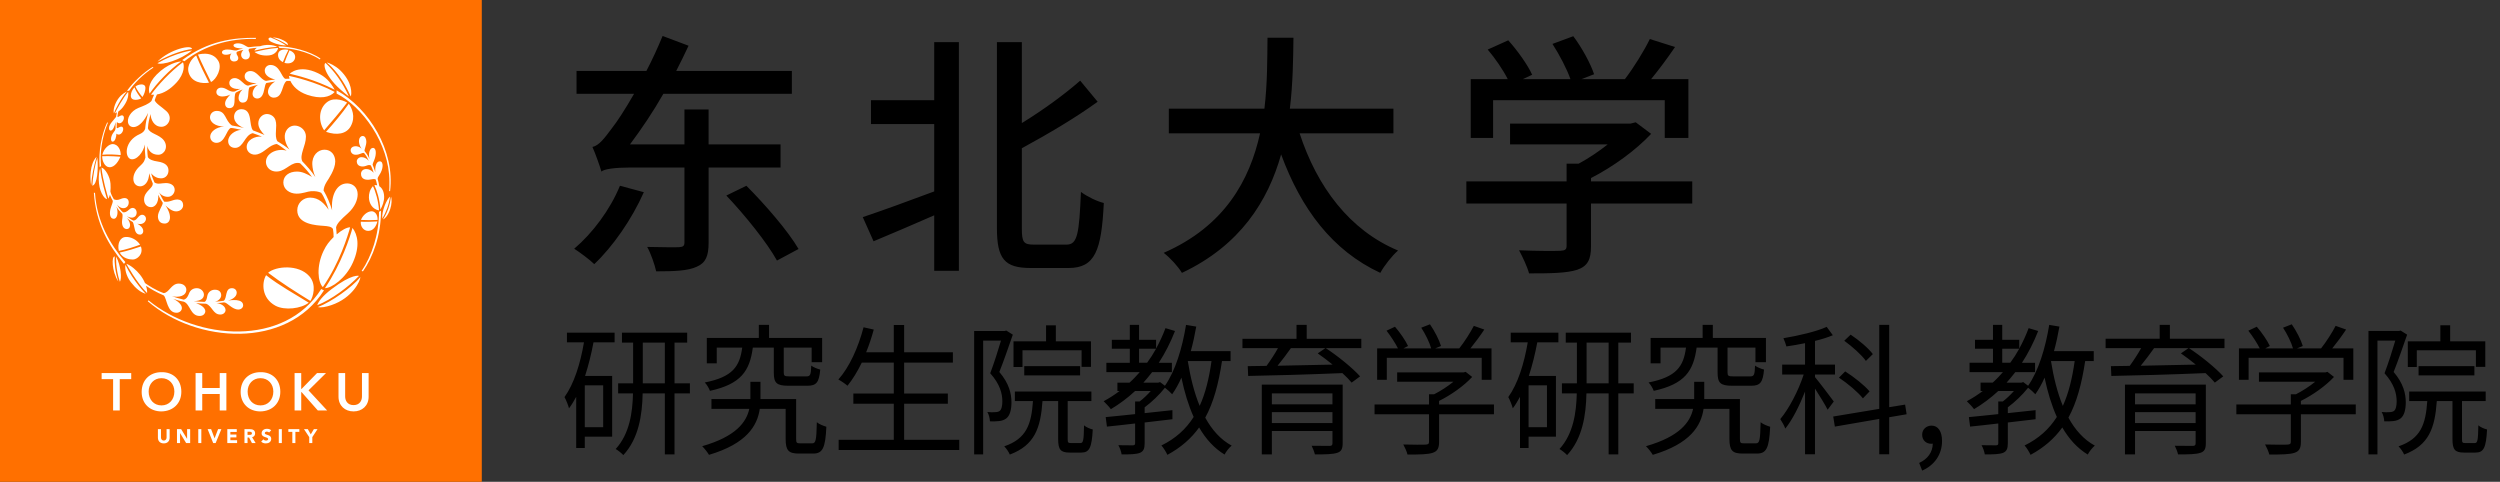 <!DOCTYPE svg PUBLIC "-//W3C//DTD SVG 1.1//EN" "http://www.w3.org/Graphics/SVG/1.1/DTD/svg11.dtd"><svg xmlns="http://www.w3.org/2000/svg" width="467" height="90" viewBox="0 0 467 90" overflow="visible"><rect x="0" y="0" width="467" height="90" fill="#333333" stroke="none"/><path fill="#FF7000" d="M0 0h89.999v90h-89.999z"/><path fill="#fff" d="M31.692 81.757c0 .613-.376 1.069-1.096 1.069-.722 0-1.098-.456-1.098-1.069v-1.594h.573v1.573c0 .322.219.562.525.562.302 0 .522-.24.522-.562v-1.573h.574v1.594zm1.368-1.594h.778l1.105 1.805h.007v-1.805h.573v2.601h-.749l-1.131-1.852h-.01v1.852h-.573v-2.601zm3.977 0h.571v2.601h-.571v-2.601zm1.75 0h.651l.641 1.708h.009l.655-1.708h.61l-1.07 2.601h-.459l-1.037-2.601zm3.673 0h1.767v.526h-1.196v.486h1.127v.526h-1.127v.53h1.26v.528h-1.831v-2.596zm3.207 0h1.007c.532 0 .979.187.979.79 0 .361-.194.643-.561.711l.662 1.1h-.69l-.541-1.039h-.283v1.039h-.573v-2.601zm.573 1.073h.34c.208 0 .48-.008.48-.289 0-.262-.234-.299-.443-.299h-.377v.588zm4.026-.441c-.093-.111-.274-.169-.417-.169-.16 0-.383.074-.383.267 0 .478 1.195.17 1.195 1.084 0 .576-.467.851-1.003.851-.333 0-.627-.097-.872-.324l.407-.446c.119.152.307.243.501.243.185 0 .396-.089.396-.272 0-.475-1.221-.217-1.221-1.08 0-.557.482-.848.993-.848.292 0 .575.074.798.267l-.394.427zm1.81-.632h.572v2.601h-.572v-2.601zm2.531.507h-.743v-.507h2.054v.507h-.739v2.094h-.571l-.001-2.094zm3.156.982l-.976-1.489h.713l.552.974.582-.974h.68l-.974 1.489v1.109h-.576l-.001-1.109zm-36.634-10.834h-2.144v-1.125h5.527v1.125h-2.142v5.856h-1.241v-5.856zm9.025-1.298c2.183-.045 3.72 1.416 3.72 3.66 0 2.176-1.538 3.637-3.72 3.672-2.151 0-3.69-1.455-3.69-3.637 0-2.236 1.538-3.695 3.69-3.695zm.011 6.21c1.45 0 2.408-1.105 2.408-2.592 0-1.396-.958-2.496-2.408-2.496-1.441 0-2.397 1.101-2.397 2.496 0 1.487.956 2.592 2.397 2.592zm6.371-6.037h1.244v2.781h3.265v-2.781h1.243v6.981h-1.243v-3.077h-3.265v3.077h-1.244v-6.981zm12.108-.173c2.18-.045 3.72 1.416 3.72 3.66 0 2.176-1.54 3.637-3.72 3.672-2.151 0-3.691-1.455-3.691-3.637 0-2.236 1.54-3.695 3.691-3.695zm.011 6.21c1.447 0 2.405-1.105 2.405-2.592 0-1.396-.958-2.496-2.405-2.496-1.444 0-2.398 1.101-2.398 2.496 0 1.487.954 2.592 2.398 2.592zm6.372-6.037h1.242v2.961h.061l2.89-2.961h1.676l-3.266 3.225 3.483 3.758h-1.745l-3.03-3.43h-.068v3.43h-1.242l-.001-6.983zm13.831 4.416c0 1.688-1.214 2.742-2.812 2.742-1.597 0-2.812-1.056-2.812-2.742v-4.416h1.242v4.382c0 .688.379 1.599 1.57 1.599 1.194 0 1.57-.91 1.57-1.599v-4.382h1.242v4.416zm-42.253-55.987c-.459-.56-.936-1.196-1.305-1.957.241-.221.728-.399 1.124-.399.225 0 .744.055.744.66-.001.469-.201 1.183-.563 1.696zm-5.936 6.274c.452-.016.73-.832.944-1.6-.017.308-.051.849-.027 1.194-.078.39-.17.478-.385.76-.584.744-.576 1.719-.17 1.711.511 0 .719-1.008.719-1.498.4.399.977.083 1.191-.469.209-.556-.007-1.126-.738-.693-.15.088-.3.211-.398.088-.027-.449 0-.758.029-1.093.46.479 1.018.143 1.234-.404.208-.548-.009-1.131-.737-.693-.153.087-.301.217-.402.087.016-.308.12-.732.175-.956.332-.228.73-.574 1.083-1.128.757-1.106.85-2.02.748-2.547-.895 1.045-2.201 3.378-2.482 4.033l.397-.202c-.104.388-.141.723-.162.844-.423.589-1.329 1.366-1.329 2.106 0 .267.112.46.31.46zm2.839 19.867c-1 0-1.648 1.167-1.306 2.6 1.083-.159 3.098-.828 3.971-1.161-.703-1.04-1.831-1.476-2.665-1.439zm.193-27.171c-.262.154-.875.399-1.507 1.203-.749.956-1.117 2.286-.912 2.86.2-.612 1.316-2.812 2.419-4.063zm-5.514 12.368c-.485 1.443-.844 3.654-.94 5.23.978-.217 1.129-3.278.94-5.23zm-1.154 5.142c.106-1.783.477-3.464 1.012-5.328-1.31 1.345-1.258 4.248-1.012 5.328zm2.968 2.6c-.308-1.046-1.047-3.333-1.291-5.774-.334 1.005-.46 3.234.31 4.729.369.702.701 1.007.981 1.045zm8.671-24.589l-.169-.098c-1.66 1.004-3.665 2.865-4.781 4.447l.413-.011c.845-1.309 2.577-3.085 4.537-4.338zm-6.127 16.357c.067-.767-.404-2.059-1.514-2.059-.644 0-1.633.802-1.914 1.995 1.1-.131 2.752-.017 3.428.064zm1.896-11.097c0 1.199 1.716.708 1.931.497-.461-.583-.929-1.215-1.254-2.053-.397.399-.677 1.004-.677 1.556zm-4.054 13.361c1.066.088 1.807-1.23 2.113-1.961-.306-.017-2.011-.162-3.4-.091-.054.772.43 1.983 1.287 2.052zm15.474-21.799c.039-.033-3.148.423-6.449 2.376.885.42 4.348-.635 6.449-2.376zm-7.91 8.04c1.31-1.921 3.728-4.461 5.939-6.032-.586.069-2.574.403-4.629 2.485-1.709 1.742-1.5 3.06-1.31 3.547zm1.461-5.975c2.485-1.382 4.803-2.137 6.449-2.345 0-.892-4.057-.008-6.449 2.345zm-10.521 19.539c-.265-2.157.109-5.392 1.273-8.116l-.145-.047c-1.055 2.268-1.632 5.391-1.407 8.325l.279-.162zm49.891 12.089c1.01 0 1.504-.938 1.721-1.768-.982.053-2.1.114-3.111.053-.067.924.532 1.715 1.39 1.715zm-1.238 7.497l.263.055c1.87-2.666 3.367-6.698 3.367-11.321l-.371.207c0 4.22-1.388 8.325-3.259 11.059zm-8.157 6.73c.554.166 1.508-.019 2.493-.35 4.039-1.365 5.444-4.613 5.444-5.25-1.585 1.933-5.425 4.643-7.937 5.6zm7.672-5.818s-1.23-.489-5.134 2.479c-1.652 1.252-2.482 2.355-2.662 2.998 2.687-1.075 5.776-3.368 7.796-5.477zm4.36-10.691c.67-1.129 1.253-2.649 1.441-4.124-.615.458-1.606 2.774-1.441 4.124zm1.623-4.102c-.217 1.562-.613 2.897-1.5 4.246.307-.123.895-.604 1.346-1.913.316-.932.332-1.963.154-2.333zm-55.296-.735l-.206.011c.359 5.672 2.72 9.762 5.626 13.279l.252-.344c-2.793-3.254-5.329-7.464-5.672-12.946zm3.69 11.908c-.614-.121-.587 2.715.661 4.672-.58-1.866-.76-3.532-.661-4.672zm.959 4.702c.406-.537.187-3.018-.688-4.674-.019-.038-.165 2.177.688 4.674zm37.608 1.381c-6.872 10.863-23.167 9.559-32.263 2.102l-.133.168c9.115 7.904 25.937 8.979 32.916-2.033l-.52-.237zm-29.425 1.175c.619.548.603 3.248 2.397 3.248.552 0 1.003-.382 1.003-.89 0-.614-.71-1.285-1.625-1.708.667.206 1.193.39 1.959.521 1.219.397 1.226 2.674 2.984 2.674.752 0 1.059-.519 1.059-.877 0-.647-.759-1.162-1.722-1.526.612.054 1.252.118 1.864.118 1.157.437 1.291 2.019 2.664 2.019.639 0 .975-.467.975-.826 0-.646-.704-1.19-1.654-1.311.581-.021.932-.085 1.382-.136.641.025 1.479 1.338 2.67 1.338.462 0 .888-.34.888-.776 0-1.31-2.303-.991-2.854-.89.767-.176 1.654-.709 1.654-1.478 0-.446-.328-.845-.887-.845-1.349 0-.869 1.829-1.534 2.35-.545.09-1.194.158-1.65.184.702-.149 1.172-.711 1.172-1.188 0-.588-.332-1.062-1.216-1.062-.65.025-1.25.42-1.391 1.21-.081.463-.188.946-.522 1.067-.708 0-1.337-.08-2.017-.144 1.318 0 1.917-.524 1.917-1.195 0-.635-.581-1.223-1.327-1.223-.715 0-1.229.372-1.452.985-.381 1.012-.8 1.123-1.003 1.16-.614-.133-1.688-.459-2.201-.652 1.281.312 2.698-.034 2.698-1.209 0-.532-.452-1.143-1.426-1.143-1.392 0-1.787 1.713-2.806 1.78-1.589-.585-2.747-1.373-3.492-1.88-.208-.504-.515-1.037-.929-1.561-.668-.857-1.716-1.742-2.557-2.041 0 0 1.941 3.564 3.874 5.467.042-.283-.012-.773-.197-1.355.856.574 1.913 1.216 3.302 1.795zm-6.147-2.487c.959 1.224 1.778 1.877 2.798 2.197 0 0-2.355-2.417-3.791-5.416-.153.645.088 2.058.993 3.219zm40.407-18.426c-1.904 0-3.041 2.173-2.796 5.016-.406-1.312-.931-2.556-1.599-3.701.055-.535.192-.975.587-1.62.279-.434 1.597-2.299 1.597-3.796 0-1.156-.703-2.201-2.019-2.201-1.229 0-2.353 1.099-2.265 2.787.035.576.144 1.408.57 2.317-.853-1.25-1.546-1.981-2.442-2.931-.576-1.227.681-2.88.681-4.62 0-1.958-2.729-2.935-3.731-1.007-.547 1.044-.035 2.512.669 3.44-.767-.62-1.514-1.115-2.283-1.576-.62-1.065.055-2.691-.343-3.913-.215-.731-.92-1.161-1.622-1.161-.766 0-1.591.708-1.591 1.745 0 .857.644 1.654 1.167 2.167-.643-.271-1.562-.642-2.148-.849-.838-.919 0-3.962-2.19-3.962-.77 0-1.357.595-1.357 1.433 0 1.021.923 1.725 1.868 2.093-.334-.114-1.92-.456-2.254-.482-1.349-.924-1.072-2.725-2.853-2.725-.703 0-1.255.52-1.255 1.227 0 .791.923 1.698 2.637 1.685-1.559.11-2.598 1.034-2.598 1.886 0 .705.549 1.169 1.153 1.169 1.654 0 1.85-2.45 2.699-2.783.396 0 1.31.208 1.923.359-1.074.063-2.419.92-2.419 2.112 0 .795.585 1.252 1.297 1.252 1.579 0 1.773-2.414 3.295-2.749.396.124 1.283.456 1.706.64-1.345-.114-2.841.645-2.841 1.96 0 .984 1.009 1.649 2.048 1.342 1.382-.396 2.146-1.742 3.58-1.92.492.206 1.523 1.038 1.835 1.255-.834-.281-2.223-.19-3.14.604-1.499 1.28-.525 3.535 1.56 3.266 1.562-.189 2.542-1.947 4.104-1.524.856.827 1.56 1.633 2.204 2.552-.914-.547-1.801-1.001-2.8-1.001-1.444 0-2.543.772-2.543 2.035 0 1.275 1.163 2.075 2.454 2.093 1.181.007 2.068-.423 2.731-.463.815-.037 1.39.063 1.881.298.528.675 1.142 2.222 1.398 3.177-.824-1.176-1.823-2.273-3.46-2.273-1.278 0-2.402.988-2.402 2.365 0 2.66 3.604 2.812 4.895 2.908.792.06 1.5.12 1.768.583.102.541.128 1.025.128 1.512-.829.832-1.356 1.48-1.878 2.582-1.396 2.917-1.055 5.861-.134 6.766 3.15-4.583 4.639-9.517 5.098-11.171-.638 0-1.598.535-2.512 1.329-.035-.477-.061-.862-.113-1.329.153-.702.858-1.412 2.204-2.609 1.318-1.189 1.829-2.528 1.829-3.565-.002-1.265-.89-2.024-1.978-2.024zm-29.586-20.665c.568 1.812 2.497 2.065 3.787 1.849-.838-1.649-1.649-3.265-2.389-5.084-.741.48-1.833 1.856-1.398 3.235zm7.371 3.241c-.486-.283-.813-.466-1.3-.466-.523 0-.903.344-.903.834 0 .458.414.814 1.122.814.439 0 1.146-.147 1.481-.368-.454.494-.974 1.052-.974 1.687 0 .646.457.86.763.86 1.525 0 .711-2.022 1.219-2.878.247-.183 1.038-.515 1.288-.615-.52.464-.752 1.072-.752 1.572 0 .588.347.888.752.888 1.492 0 .808-2.148 1.308-2.887.589-.212 1.142-.341 1.59-.442-.853.501-1.036 1.312-1.036 1.671 0 .524.37.895.884.895.857 0 1.164-.938 1.315-1.76.131-.649.201-.943.372-1.141l1.677-.277c-.63.312-1.369 1.103-1.369 1.945 0 .541.442 1.07 1.073 1.07 1.796 0 1.436-2.443 2.412-3.123h.704c.435.946 1.396 1.995 3.146 2.594 2.417.813 4.169.499 5.133-.536-3.636-1.925-7.644-2.814-8.553-3.005.018.162.058.343.114.524-.255 0-.507.008-.792.028-.729-.275-1.002-2.592-2.777-2.592-.554 0-1.064.424-1.064 1.067 0 .881.947 1.453 1.972 1.648-.636.059-1.163.173-1.739.261-1.022-.202-1.614-1.856-2.934-1.838-.551 0-1.054.354-1.054.966 0 1.082 1.34 1.284 2.237 1.308-.575.127-1.067.277-1.615.46-.859-.125-1.383-1.415-2.482-1.415-.562 0-1.01.373-1.01.914 0 .887 1.079 1.238 2.09 1.086-.519.214-.874.393-1.089.504-.423.099-.869-.073-1.209-.253zm8.824 40.264c1.742.939 4.828.547 6.227-.562-2.689-1.681-5.518-3.207-7.967-5.138-.831 1.407-.857 4.286 1.74 5.7zm-10.684-45.757c-1.162-1.957-3.779-1.146-3.779-1.146.773 1.762 1.605 3.441 2.436 5.119 1.009-.488 2.171-2.655 1.343-3.973zm20.426 7.664c-1.677 1.19-1.775 3.664-.636 5.334 1.407-1.632 2.877-3.306 4.285-5.177-.289-.212-2.236-1.15-3.649-.157zm-10.916-8.664c1.217-.116 1.707-1.126 1.653-1.396-1.714.119-3.095.453-4.376.753.553.437 1.472.772 2.723.643zm15.249 13.226c.976-1.774.181-3.434-.367-4.194-1.257 1.805-2.754 3.59-4.25 5.247 2.02.705 3.826.411 4.617-1.053zm1.915 17.507c.948.061 2.24.061 3.096 0 .053-1.034-.552-1.615-1.1-1.615-.859 0-1.714.821-1.996 1.615zm2.229-6.307c-.605.676-.768 1.427-.751 2.13.029 1.122.688 2.211 1.888 2.4-.12-1.792-.659-3.601-1.137-4.53zm-11.904 16.804c-1.985-2.238-6.234-1.882-7.677-.626 2.445 1.859 5.118 3.55 7.895 5.264.461-.643 1.249-3.025-.218-4.638zm13.996-14.847c-.022-.959-.391-1.628-.901-1.943-.088-.5-.168-.875-.317-1.371 0-.19.134-.464.309-.708.775-1.099.863-2.572.091-2.572-.707 0-.923 1.14-.822 2.033-.157-.552-.388-1.055-.516-1.406.074-.316.056-.265.288-.815.467-1.098.422-2.322-.213-2.322-.645 0-.895 1.132-.645 2.087-.332-.769-.717-1.226-.935-1.506-.064-.244.34-1.038.34-1.741 0-.43-.19-1.063-.674-1.063-.734 0-1.04 1.191-.219 2.382-.333-.372-.854-.47-1.072-.47-1.406 0-1.156 1.596-.036 1.596.844 0 1.108-.423 1.571-.335.405.484.675 1.014.883 1.471-.452-.521-.927-.688-1.372-.688-.505 0-.873.41-.873.79 0 .933.998 1.103 1.678.848.413-.162.709-.245.959-.088.213.393.302.703.521 1.369-.434-.49-.904-.702-1.391-.702-.561 0-.976.374-.976.893 0 1.054.955 1.216 1.777 1.06.343-.057.676-.147.957-.017.103.349.124.316.289 1.103-.168-.043-.343-.054-.525-.034.479 1.002 1.012 2.681 1.113 4.591.414-.717.728-1.556.711-2.442zm-8.879-19.253c4.701 2.387 9.864 9.207 9.864 16.481 0 .673 0 1.4-.034 1.744h.161c.945-7.497-3.91-15.487-9.991-18.828v.603zm3.047 31.554c1.373-3.062.888-5.206-.078-6.458-.452 1.629-2.031 6.671-5.152 11.258 1.228.001 3.89-1.795 5.23-4.8zm-.404-31.008c.181-.368.404-2.64-2.056-4.972-.775-.728-1.963-1.325-2.427-1.376.019.042 2.499 1.822 4.483 6.348zm-12.91-10.64c-.606-.278-1.31-.393-1.661-.393.911.358 1.913.832 2.818 1.441.033-.2.043-.519-1.157-1.048zm-18.159 4.056c3.775-2.969 8.51-4.298 13.343-4.167v-.206c-4.202-.04-8.931.556-13.765 4.159l.422.214zm16.273-3.6c1.209.577 2.327.668 2.722.637-.801-.53-1.749-1.029-2.875-1.466-.553 0-.607.47.153.829zm-4.241.983c-.539-.065-1.003-.731-2.029-.731-.409 0-.839.13-.839.379 0 .507 1.181.588 1.819.588-.395.092-1.008.261-1.307.379-.552.021-.851-.189-1.664-.189-.467 0-.998.135-.998.525 0 .635 1.255.52 1.77.187-.216.274-.275.58-.275.823 0 .33.275.703.758.703.795 0 .923-.611.68-1.01-.307-.487-.245-.688-.125-.812.337-.138.772-.26 1.196-.345-.812.802-.351 1.788.406 1.788.843 0 .921-.876.695-1.349-.187-.386-.187-.494 0-.651.474-.089.946-.147 1.415-.177-.218.145-.383.32-.466.527 1.346-.308 2.69-.635 4.279-.7-.861-.46-2.238-.462-3.213-.124-.685.034-1.355.071-2.102.189zm-19.212 32.047c0-.404-.278-.728-.686-.748-.189-.008-.396.073-.622.284-.397.396-.567.793-1.067.793-.483-.215-.765-.463-1.177-.801 1.116.615 1.811.051 1.811-.679 0-.728-.721-1.231-1.398-.578-.467.448-.833.578-1.167.515-.387-.342-.818-.877-1.108-1.451.866 1.146 2.192.747 2.192-.393 0-.607-.47-1.126-1.631-.592-.473.216-.913.126-1.155 0-.163-.236-.548-.972-.64-1.437.044-.416.055-.896.019-1.463-.093-1.343-1.013-2.867-1.69-3.022.244 2.355 1.01 4.764 1.29 5.811.111-.182.208-.423.284-.72.153.425.418.894.549 1.14 0 .303-.135.547-.352 1.217-.276.794-.366 2.124.568 2.124.566 0 .909-1.15.447-2.27.312.541.822 1.065 1.103 1.341.149.403-.054 1.052-.054 1.512 0 .789.323 1.336.911 1.336.641 0 .947-.993 0-2.06.317.264.641.478 1.111.765.204.372.212.829.405 1.501.209.706.632.831.957.831.387 0 .587-.341.587-.652 0-.666-.661-1.126-1.103-1.378 1.221.296 1.616-.553 1.616-.926zm5.668-25.415c1.649-1.775 1.477-3.392 1.235-3.826-2.333 1.73-4.693 4.285-5.972 6.057.199.017.396.017.586.011-.167.349-.356.778-.498 1.173-.54.574-1.459.899-2.444 1.294-1.434.589-2.257 1.995-1.858 2.972.334.881 2.092 1.228 3.68-2.048-.269 1.038-.433 1.678-.559 2.996-.18.459-.453.705-.966.949-2.906 1.251-2.906 4.271-1.751 4.68 1.102.333 2.42-1.29 2.663-2.727 0 .977 0 1.376.109 2.431-.219.747-.29.926-1.049 1.626-.692.618-1.208 1.48-1.208 2.336 0 .956.606 1.43 1.282 1.43.765 0 1.641-.761 1.675-2.444.18.67.417 1.335.668 1.874.111.953-1.622 1.466-1.622 3.021 0 .873.56 1.437 1.325 1.437.722 0 1.425-.78 1.328-2.315.24.553.578 1.08.848 1.508-.038.558-.912 1.653-.912 2.52 0 .687.333 1.352 1.254 1.352.984 0 1.58-1.254.152-3.394.46.452 1.228 1.119 1.986 1.119.856 0 1.319-.613 1.319-1.127 0-.827-.552-1.07-1.04-1.099-1.01 0-1.379.555-2.507.403-.36-.521-.64-1.132-.95-1.748.373.549.985.853 1.652.853.742 0 1.266-.68 1.266-1.303 0-.913-.839-1.271-1.645-1.271-.791 0-1.516.314-2.127-.108-.179-.33-.522-1.247-.624-1.721.524.67 1.217.951 1.824.951.955 0 1.412-.738 1.412-1.454 0-.802-.466-1.464-2.057-1.697-.792-.118-1.468-.32-1.792-.802-.125-.896-.089-1.27-.125-2.105.186.771.783 1.653 2.066 1.653 1.135 0 1.959-1.434 1.046-2.688-.896-1.166-2.646-1.221-2.979-2.265.09-1.191.241-1.707.485-2.657.061 1.064.669 2.383 2.044 2.383 1.275 0 2.233-1.736.915-2.93-.941-.855-1.93-1.382-2.18-2.022.078-.289.267-.743.422-1.087 1.308-.215 2.508-.996 3.623-2.191zm21.186-1.683c.946.239 4.612 1.031 8.399 2.995-.881-1.589-1.795-2.448-3.113-3.087-3.58-1.717-5.286.092-5.286.092zm-1.911-4.804c1.959 0 5.177.568 7.541 2.14l.103-.173c-1.96-1.398-5.526-2.284-7.868-2.284l.224.317zm-.189.865c-.191.427-.13 1.318.821 1.769.279-.757.704-1.677 1.037-2.29-.116-.027-1.462-.311-1.858.521zm2.055-.429c-.368.792-.669 1.559-.95 2.35.49.129 1.439.217 1.87-.575.274-.525.218-1.346-.92-1.775zm-29.254 39.078c.733 0 2.023-.945 1.497-2.443-.667.242-2.816.93-3.967 1.137.601 1.153 1.894 1.306 2.47 1.306zm40.327-30.481c-1.174-2.644-2.726-4.729-4.342-6.236-.512.177-.232 2.826 4.342 6.236z"/><path d="M120.271 35.901c-2.256 5.089-5.809 10.177-9.265 13.441-.816-.816-2.688-2.208-3.745-2.881 3.408-2.88 6.721-7.296 8.545-11.761l4.465 1.201zm12.096-4.608v14.065c0 2.448-.527 3.744-2.208 4.464-1.632.769-4.176.864-7.584.864-.288-1.296-1.008-3.36-1.68-4.561 2.64.048 5.185.097 5.952.048.769-.048 1.009-.239 1.009-.912v-13.968h-10.226c-2.688 0-4.896.288-5.281.768-.288-1.008-1.104-3.312-1.68-4.608 1.249-.287 2.208-1.584 3.745-3.647.768-.961 2.304-3.265 4.032-6.289h-10.753v-4.272h13.057c1.104-2.112 2.112-4.32 3.024-6.528l4.848 1.824c-.72 1.584-1.536 3.168-2.304 4.704h21.602v4.272h-24.002c-1.968 3.456-4.128 6.625-6.241 9.457h10.177v-6.528h4.512v6.528h13.441v4.32h-13.44zm7.057 3.408c3.505 3.504 7.825 8.497 9.745 11.809l-4.032 2.161c-1.824-3.312-5.953-8.449-9.457-12.146l3.744-1.824zm35.087-26.834h4.608v42.724h-4.608v-10.369c-3.984 1.729-8.065 3.504-11.329 4.849l-2.017-4.513c3.312-1.104 8.353-2.928 13.346-4.8v-12.577h-11.81v-4.465h11.81v-10.849zm24.721 37.827c2.064 0 2.353-2.064 2.688-9.841 1.152.864 3.024 1.776 4.272 2.064-.433 8.88-1.632 12.145-6.577 12.145h-7.104c-4.848 0-6.288-1.68-6.288-7.488v-34.707h4.656v15.121c4.08-2.496 8.112-5.473 10.897-7.921l3.264 3.937c-4.08 2.977-9.312 6.049-14.161 8.688v14.978c0 2.592.336 3.024 2.256 3.024h6.097zm43.537-20.786c3.264 9.985 9.312 18.098 18.386 21.89-1.104.961-2.593 2.833-3.312 4.177-8.977-4.177-14.785-11.953-18.53-22.13-2.448 8.688-7.632 16.993-18.529 22.13-.72-1.2-2.16-2.784-3.408-3.744 11.425-4.992 16.081-13.634 18.002-22.322h-17.042v-4.609h17.857c.576-4.8.528-9.408.576-13.249h4.849c-.048 3.889-.096 8.497-.672 13.249h19.346v4.608h-17.523zm73.344 13.106h-18.913v8.017c0 2.448-.624 3.696-2.593 4.368-1.968.624-4.8.672-8.977.672-.336-1.248-1.2-3.072-1.872-4.32 3.36.145 6.721.145 7.681.097.96-.049 1.2-.24 1.2-.961v-7.872h-18.722v-4.129h18.722v-3.312h2.256c1.872-1.009 3.792-2.305 5.425-3.601h-18.242v-3.889h22.515l.96-.24 2.88 2.16c-2.88 3.072-7.104 6.145-11.232 8.257v.624h18.913v4.129zm-37.203-12.242h-4.176v-10.993h6.912c-.864-1.728-2.353-3.888-3.744-5.521l3.84-1.728c1.729 1.92 3.648 4.608 4.465 6.433l-1.729.815h8.881c-.672-1.92-2.064-4.561-3.36-6.576l3.889-1.44c1.632 2.16 3.264 5.185 3.888 7.104l-2.352.912h8.112c1.681-2.208 3.553-5.232 4.656-7.488l4.705 1.488c-1.393 2.063-2.977 4.176-4.465 6h6.961v10.993h-4.417v-7.057h-32.066v7.058zm-173.003 36.373h8.903v1.803h-3.943c-.407 2.173-.941 4.32-1.577 6.281h5.062v11.344h-5.113v2.12h-1.603v-9.567c-.432.769-.839 1.511-1.348 2.146-.102-.45-.534-1.563-.839-2.094 1.781-2.491 2.951-6.202 3.638-10.23h-3.18v-1.803zm6.766 9.833h-3.434v7.819h3.434v-7.819zm16.203 1.51h-2.874v11.397h-1.806v-11.397h-4.146c-.076 4.029-.738 8.429-3.612 11.529-.305-.344-.992-.9-1.424-1.14 2.594-2.836 3.154-6.838 3.23-10.39h-2.773v-1.882h2.798v-7.605h-2.086v-1.855h12.184v1.855h-2.365v7.606h2.874v1.882zm-4.68-1.882v-7.606h-4.121v7.606h4.121zm27.5 11.212c.687 0 .814-.504.891-3.949.406.371 1.246.688 1.78.848-.178 4.003-.712 5.01-2.468 5.01h-2.645c-1.934 0-2.493-.557-2.493-2.73v-5.618h-4.833c-.458 3.153-2.441 6.493-9.487 8.587-.28-.477-.814-1.166-1.272-1.616 6.309-1.803 8.267-4.506 8.801-6.971h-7.071v-1.829h7.275v-3.233h1.882v3.234h6.665v7.447c0 .716.102.822.813.822h2.162zm-11.064-17.89c-.585 4.347-2.188 6.812-8.013 8.084-.152-.451-.61-1.22-.967-1.564 5.215-1.033 6.537-2.995 6.995-6.52h-4.757v2.941h-1.856v-4.744h9.717v-2.438h1.907v2.438h9.921v4.532h-1.959v-2.729h-5.215v4.638c0 .637.153.742 1.068.742h3.18c.687 0 .84-.265.891-2.014.406.317 1.145.609 1.679.742-.204 2.411-.738 3.021-2.392 3.021h-3.561c-2.213 0-2.722-.53-2.722-2.465v-4.665h-3.916zm38.564 17.227v1.908h-22.536v-1.908h10.302v-6.732h-7.555v-1.908h7.555v-5.777h-5.978c-.814 1.67-1.704 3.127-2.671 4.32-.356-.318-1.195-.901-1.704-1.167 2.086-2.332 3.714-5.989 4.705-9.753l1.908.424c-.407 1.458-.865 2.889-1.425 4.24h5.164v-5.089h1.933v5.089h9.106v1.936h-9.106v5.777h8.165v1.908h-8.165v6.732h10.302zm10.001-19.639c-.763 2.174-1.679 4.877-2.518 6.971 1.831 2.146 2.264 4.056 2.264 5.672 0 1.405-.306 2.518-.992 3.021-.356.266-.814.424-1.322.478-.509.053-1.12.079-1.705.053-.025-.504-.178-1.246-.483-1.749.586.053 1.094.079 1.476.026.331 0 .61-.08.814-.212.381-.292.509-1.034.509-1.803 0-1.431-.433-3.207-2.265-5.248.738-1.935 1.476-4.294 2.01-6.096h-3.332v21.257h-1.679v-23.06h5.697l.306-.079 1.22.769zm12.616 20.249c.534 0 .637-.424.688-3.312.381.345 1.119.662 1.628.769-.179 3.419-.636 4.32-2.137 4.32h-2.188c-1.704 0-2.137-.583-2.137-2.519v-7.103h-2.926c-.355 5.036-1.449 8.243-6.104 9.992-.178-.451-.661-1.166-1.043-1.537 4.172-1.432 5.062-4.108 5.367-8.455h-3.383v-1.776h14.295v1.776h-4.426v7.103c0 .637.076.742.636.742h1.73zm-10.809-14.206h-1.68v-4.797h6.08v-2.995h1.831v2.995h6.562v4.771h-1.755v-3.102h-11.039v3.128zm.33 1.563v-1.723h10.429v1.723h-10.429zm36.937-2.677c-.636 4.241-1.577 7.739-3.129 10.575 1.246 2.279 2.874 4.108 4.935 5.222-.458.371-1.068 1.14-1.322 1.67-1.959-1.192-3.511-2.916-4.757-5.062-1.501 2.094-3.434 3.764-5.927 5.115-.203-.45-.737-1.352-1.119-1.749 2.646-1.299 4.578-3.048 6.028-5.327-.967-2.147-1.729-4.639-2.289-7.342-.509 1.166-1.094 2.199-1.729 3.101-.28-.318-.916-.901-1.349-1.219-1.043 1.325-2.467 2.677-3.79 3.657v1.087c1.704-.186 3.46-.371 5.189-.557v1.696l-5.189.609v3.87c0 1.007-.203 1.511-.89 1.802-.713.266-1.781.292-3.409.292-.076-.504-.33-1.246-.61-1.723 1.272.026 2.366.026 2.696.026.331-.026.433-.106.433-.397v-3.685c-1.959.238-3.765.424-5.266.583l-.229-1.775c1.501-.133 3.408-.345 5.494-.557v-2.359h.84c.737-.557 1.475-1.272 2.085-1.961h-2.925c-1.399 1.299-2.925 2.438-4.527 3.393-.28-.397-.967-1.113-1.349-1.484 1.043-.557 2.035-1.192 2.977-1.908h-.407v-1.563h2.264c.687-.61 1.297-1.272 1.908-1.962h-6.232v-1.749h4.375v-2.624h-3.357v-1.67h3.357v-2.783h1.729v2.783h3.18v1.644c.661-1.193 1.247-2.465 1.755-3.816l1.781.529c-.84 2.147-1.857 4.135-3.027 5.938h2.442v1.749h-3.688c-.534.689-1.068 1.325-1.628 1.962h2.772l.331-.106.915.689c1.934-2.757 3.23-6.998 3.943-11.371l1.907.318c-.279 1.563-.61 3.128-1.018 4.585h7.428v1.855h-1.602zm-13.99.319c.61-.822 1.17-1.696 1.679-2.624h-3.18v2.624h1.501zm7.606-.292c.483 3.021 1.195 5.885 2.213 8.35 1.068-2.333 1.755-5.116 2.213-8.376h-4.426v.026zm32.41-2.439h-6.639c2.264 1.484 5.011 3.711 6.409 5.274l-1.576 1.167c-.433-.53-1.043-1.141-1.73-1.776-6.384.266-13.15.451-17.602.53l-.076-1.829 3.51-.053c.738-1.007 1.552-2.253 2.137-3.313h-6.639v-1.749h10.099v-2.598h1.907v2.598h10.2v1.749zm-3.485 17.759c0 1.06-.254 1.563-1.042 1.802-.814.266-2.111.292-4.146.292-.102-.478-.382-1.166-.61-1.617 1.476.026 2.95.026 3.383.026.382-.026.509-.132.509-.503v-2.28h-11.319v4.374h-1.882v-13.041h15.108v10.947zm-13.227-9.304v2.041h11.319v-2.041h-11.319zm11.319 5.54v-2.041h-11.319v2.041h11.319zm-7.758-13.995c-.764 1.087-1.653 2.253-2.493 3.287 3.129-.053 6.715-.133 10.276-.212-.916-.742-1.882-1.484-2.772-2.094l1.425-.981h-6.436zm37.93 12.352h-10.251v5.168c0 1.167-.305 1.75-1.221 2.041-.916.292-2.365.318-4.681.318-.127-.557-.509-1.378-.788-1.882 1.933.053 3.663.053 4.146.026.534-.026.661-.159.661-.557v-5.115h-10.175v-1.829h10.175v-1.908h.967c1.246-.636 2.543-1.484 3.586-2.332h-10.505v-1.75h12.413l.381-.105 1.222.954c-1.577 1.696-3.943 3.366-6.182 4.479v.662h10.251v1.83zm-20.018-6.441h-1.806v-5.857h3.892c-.483-.981-1.373-2.333-2.137-3.313l1.577-.742c.941 1.087 1.984 2.598 2.442 3.604l-.865.451h5.189c-.306-1.113-1.095-2.704-1.857-3.87l1.628-.636c.865 1.245 1.729 2.941 2.061 4.055l-1.094.451h4.502c.967-1.22 2.086-2.969 2.722-4.215l1.959.689c-.789 1.192-1.729 2.465-2.595 3.525h3.942v5.857h-1.831v-4.108h-17.729v4.109zm23.151-8.799h8.902v1.803h-3.942c-.407 2.173-.941 4.32-1.577 6.281h5.062v11.344h-5.112v2.12h-1.603v-9.567c-.433.769-.84 1.511-1.349 2.146-.102-.45-.534-1.563-.839-2.094 1.78-2.491 2.95-6.202 3.637-10.23h-3.179v-1.803zm6.766 9.833h-3.434v7.819h3.434v-7.819zm16.203 1.51h-2.874v11.397h-1.807v-11.397h-4.146c-.077 4.029-.738 8.429-3.612 11.529-.306-.344-.992-.9-1.425-1.14 2.595-2.836 3.154-6.838 3.23-10.39h-2.772v-1.882h2.798v-7.605h-2.086v-1.855h12.185v1.855h-2.365v7.606h2.874v1.882zm-4.681-1.882v-7.606h-4.12v7.606h4.12zm27.501 11.212c.687 0 .814-.504.891-3.949.406.371 1.246.688 1.78.848-.178 4.003-.712 5.01-2.468 5.01h-2.645c-1.934 0-2.493-.557-2.493-2.73v-5.618h-4.833c-.458 3.153-2.441 6.493-9.487 8.587-.28-.477-.814-1.166-1.272-1.616 6.309-1.803 8.267-4.506 8.801-6.971h-7.072v-1.829h7.275v-3.233h1.882v3.234h6.665v7.447c0 .716.102.822.813.822h2.163zm-11.064-17.89c-.585 4.347-2.188 6.812-8.013 8.084-.152-.451-.61-1.22-.967-1.564 5.215-1.033 6.537-2.995 6.995-6.52h-4.757v2.941h-1.856v-4.744h9.717v-2.438h1.907v2.438h9.92v4.532h-1.958v-2.729h-5.215v4.638c0 .637.153.742 1.068.742h3.18c.687 0 .84-.265.891-2.014.407.317 1.145.609 1.679.742-.204 2.411-.738 3.021-2.392 3.021h-3.561c-2.213 0-2.722-.53-2.722-2.465v-4.665h-3.916zm24.473 11.608c-.433-.874-1.501-2.597-2.365-3.949v12.272h-1.857v-11.715c-1.043 2.65-2.365 5.274-3.688 6.918-.178-.53-.636-1.325-.94-1.775 1.602-1.882 3.383-5.274 4.375-8.322h-4.02v-1.855h4.273v-4.003c-1.17.239-2.365.451-3.484.61-.103-.425-.356-1.113-.56-1.537 2.849-.478 6.181-1.246 8.089-2.121l1.145 1.564c-.941.397-2.111.769-3.332 1.06v4.427h3.738v1.855h-3.738v.477c.788.928 2.976 3.843 3.51 4.559l-1.146 1.535zm11.497 1.405v6.918h-1.856v-6.6l-8.293 1.431-.305-1.882 8.598-1.431v-15.69h1.856v15.373l2.977-.478.279 1.803-3.256.556zm-4.909-3.525c-.916-1.166-2.874-2.81-4.477-3.869l1.17-1.167c1.628 1.034 3.612 2.598 4.553 3.737l-1.246 1.299zm.56-6.997c-.788-1.113-2.544-2.677-4.044-3.764l1.195-1.14c1.526 1.007 3.307 2.518 4.146 3.631l-1.297 1.273zm9.949 19.057c1.577-.716 2.519-1.987 2.544-3.604l-.279.026c-.891 0-1.704-.583-1.704-1.696 0-1.033.813-1.696 1.755-1.696 1.221 0 1.958 1.087 1.958 2.862 0 2.545-1.424 4.532-3.713 5.54l-.561-1.432zm31.01-19.031c-.636 4.241-1.577 7.739-3.129 10.575 1.246 2.279 2.874 4.108 4.935 5.222-.458.371-1.068 1.14-1.322 1.67-1.959-1.192-3.511-2.916-4.757-5.062-1.501 2.094-3.434 3.764-5.927 5.115-.203-.45-.737-1.352-1.119-1.749 2.646-1.299 4.578-3.048 6.028-5.327-.967-2.147-1.729-4.639-2.289-7.342-.509 1.166-1.094 2.199-1.729 3.101-.28-.318-.916-.901-1.349-1.219-1.043 1.325-2.467 2.677-3.79 3.657v1.087c1.704-.186 3.46-.371 5.189-.557v1.696l-5.189.609v3.87c0 1.007-.203 1.511-.89 1.802-.713.266-1.781.292-3.409.292-.076-.504-.33-1.246-.61-1.723 1.272.026 2.366.026 2.696.026.331-.026.433-.106.433-.397v-3.685c-1.959.238-3.765.424-5.266.583l-.229-1.775c1.501-.133 3.408-.345 5.494-.557v-2.359h.84c.737-.557 1.475-1.272 2.085-1.961h-2.925c-1.399 1.299-2.925 2.438-4.527 3.393-.28-.397-.967-1.113-1.349-1.484 1.043-.557 2.035-1.192 2.977-1.908h-.407v-1.563h2.264c.687-.61 1.297-1.272 1.908-1.962h-6.232v-1.749h4.375v-2.624h-3.357v-1.67h3.357v-2.783h1.729v2.783h3.18v1.644c.661-1.193 1.247-2.465 1.755-3.816l1.781.529c-.84 2.147-1.857 4.135-3.027 5.938h2.442v1.749h-3.688c-.534.689-1.068 1.325-1.628 1.962h2.772l.331-.106.915.689c1.934-2.757 3.23-6.998 3.943-11.371l1.907.318c-.279 1.563-.61 3.128-1.018 4.585h7.428v1.855h-1.602zm-13.991.319c.61-.822 1.17-1.696 1.679-2.624h-3.18v2.624h1.501zm7.606-.292c.483 3.021 1.195 5.885 2.213 8.35 1.068-2.333 1.755-5.116 2.213-8.376h-4.426v.026zm32.41-2.439h-6.639c2.264 1.484 5.011 3.711 6.409 5.274l-1.576 1.167c-.433-.53-1.043-1.141-1.73-1.776-6.384.266-13.15.451-17.602.53l-.076-1.829 3.51-.053c.738-1.007 1.552-2.253 2.137-3.313h-6.639v-1.749h10.099v-2.598h1.907v2.598h10.2v1.749zm-3.485 17.759c0 1.06-.254 1.563-1.042 1.802-.814.266-2.111.292-4.146.292-.102-.478-.382-1.166-.61-1.617 1.476.026 2.95.026 3.383.026.382-.026.509-.132.509-.503v-2.28h-11.319v4.374h-1.882v-13.041h15.108v10.947zm-13.227-9.304v2.041h11.319v-2.041h-11.319zm11.319 5.54v-2.041h-11.319v2.041h11.319zm-7.757-13.995c-.764 1.087-1.653 2.253-2.493 3.287 3.129-.053 6.715-.133 10.276-.212-.916-.742-1.882-1.484-2.772-2.094l1.425-.981h-6.436zm37.673 12.352h-10.251v5.168c0 1.167-.305 1.75-1.221 2.041-.916.292-2.365.318-4.681.318-.127-.557-.509-1.378-.788-1.882 1.933.053 3.663.053 4.146.026.534-.026.661-.159.661-.557v-5.115h-10.175v-1.829h10.175v-1.908h.967c1.246-.636 2.543-1.484 3.586-2.332h-10.505v-1.75h12.413l.381-.105 1.222.954c-1.577 1.696-3.943 3.366-6.182 4.479v.662h10.251v1.83zm-20.018-6.441h-1.806v-5.857h3.892c-.483-.981-1.373-2.333-2.137-3.313l1.577-.742c.941 1.087 1.984 2.598 2.442 3.604l-.865.451h5.189c-.306-1.113-1.095-2.704-1.857-3.87l1.628-.636c.865 1.245 1.729 2.941 2.061 4.055l-1.094.451h4.502c.967-1.22 2.086-2.969 2.722-4.215l1.959.689c-.789 1.192-1.729 2.465-2.595 3.525h3.942v5.857h-1.831v-4.108h-17.729v4.109zm29.612-8.428c-.763 2.174-1.679 4.877-2.518 6.971 1.831 2.146 2.264 4.056 2.264 5.672 0 1.405-.306 2.518-.992 3.021-.356.266-.814.424-1.322.478-.509.053-1.12.079-1.705.053-.025-.504-.178-1.246-.483-1.749.586.053 1.094.079 1.476.026.331 0 .61-.08.814-.212.381-.292.509-1.034.509-1.803 0-1.431-.433-3.207-2.265-5.248.738-1.935 1.476-4.294 2.01-6.096h-3.332v21.257h-1.679v-23.06h5.697l.306-.079 1.22.769zm12.616 20.249c.534 0 .637-.424.688-3.312.381.345 1.119.662 1.628.769-.179 3.419-.636 4.32-2.137 4.32h-2.188c-1.704 0-2.137-.583-2.137-2.519v-7.103h-2.926c-.355 5.036-1.449 8.243-6.104 9.992-.178-.451-.661-1.166-1.043-1.537 4.172-1.432 5.062-4.108 5.367-8.455h-3.383v-1.776h14.295v1.776h-4.426v7.103c0 .637.076.742.636.742h1.73zm-10.809-14.206h-1.68v-4.797h6.08v-2.995h1.831v2.995h6.562v4.771h-1.755v-3.102h-11.039v3.128zm.33 1.563v-1.723h10.429v1.723h-10.429z"/></svg>